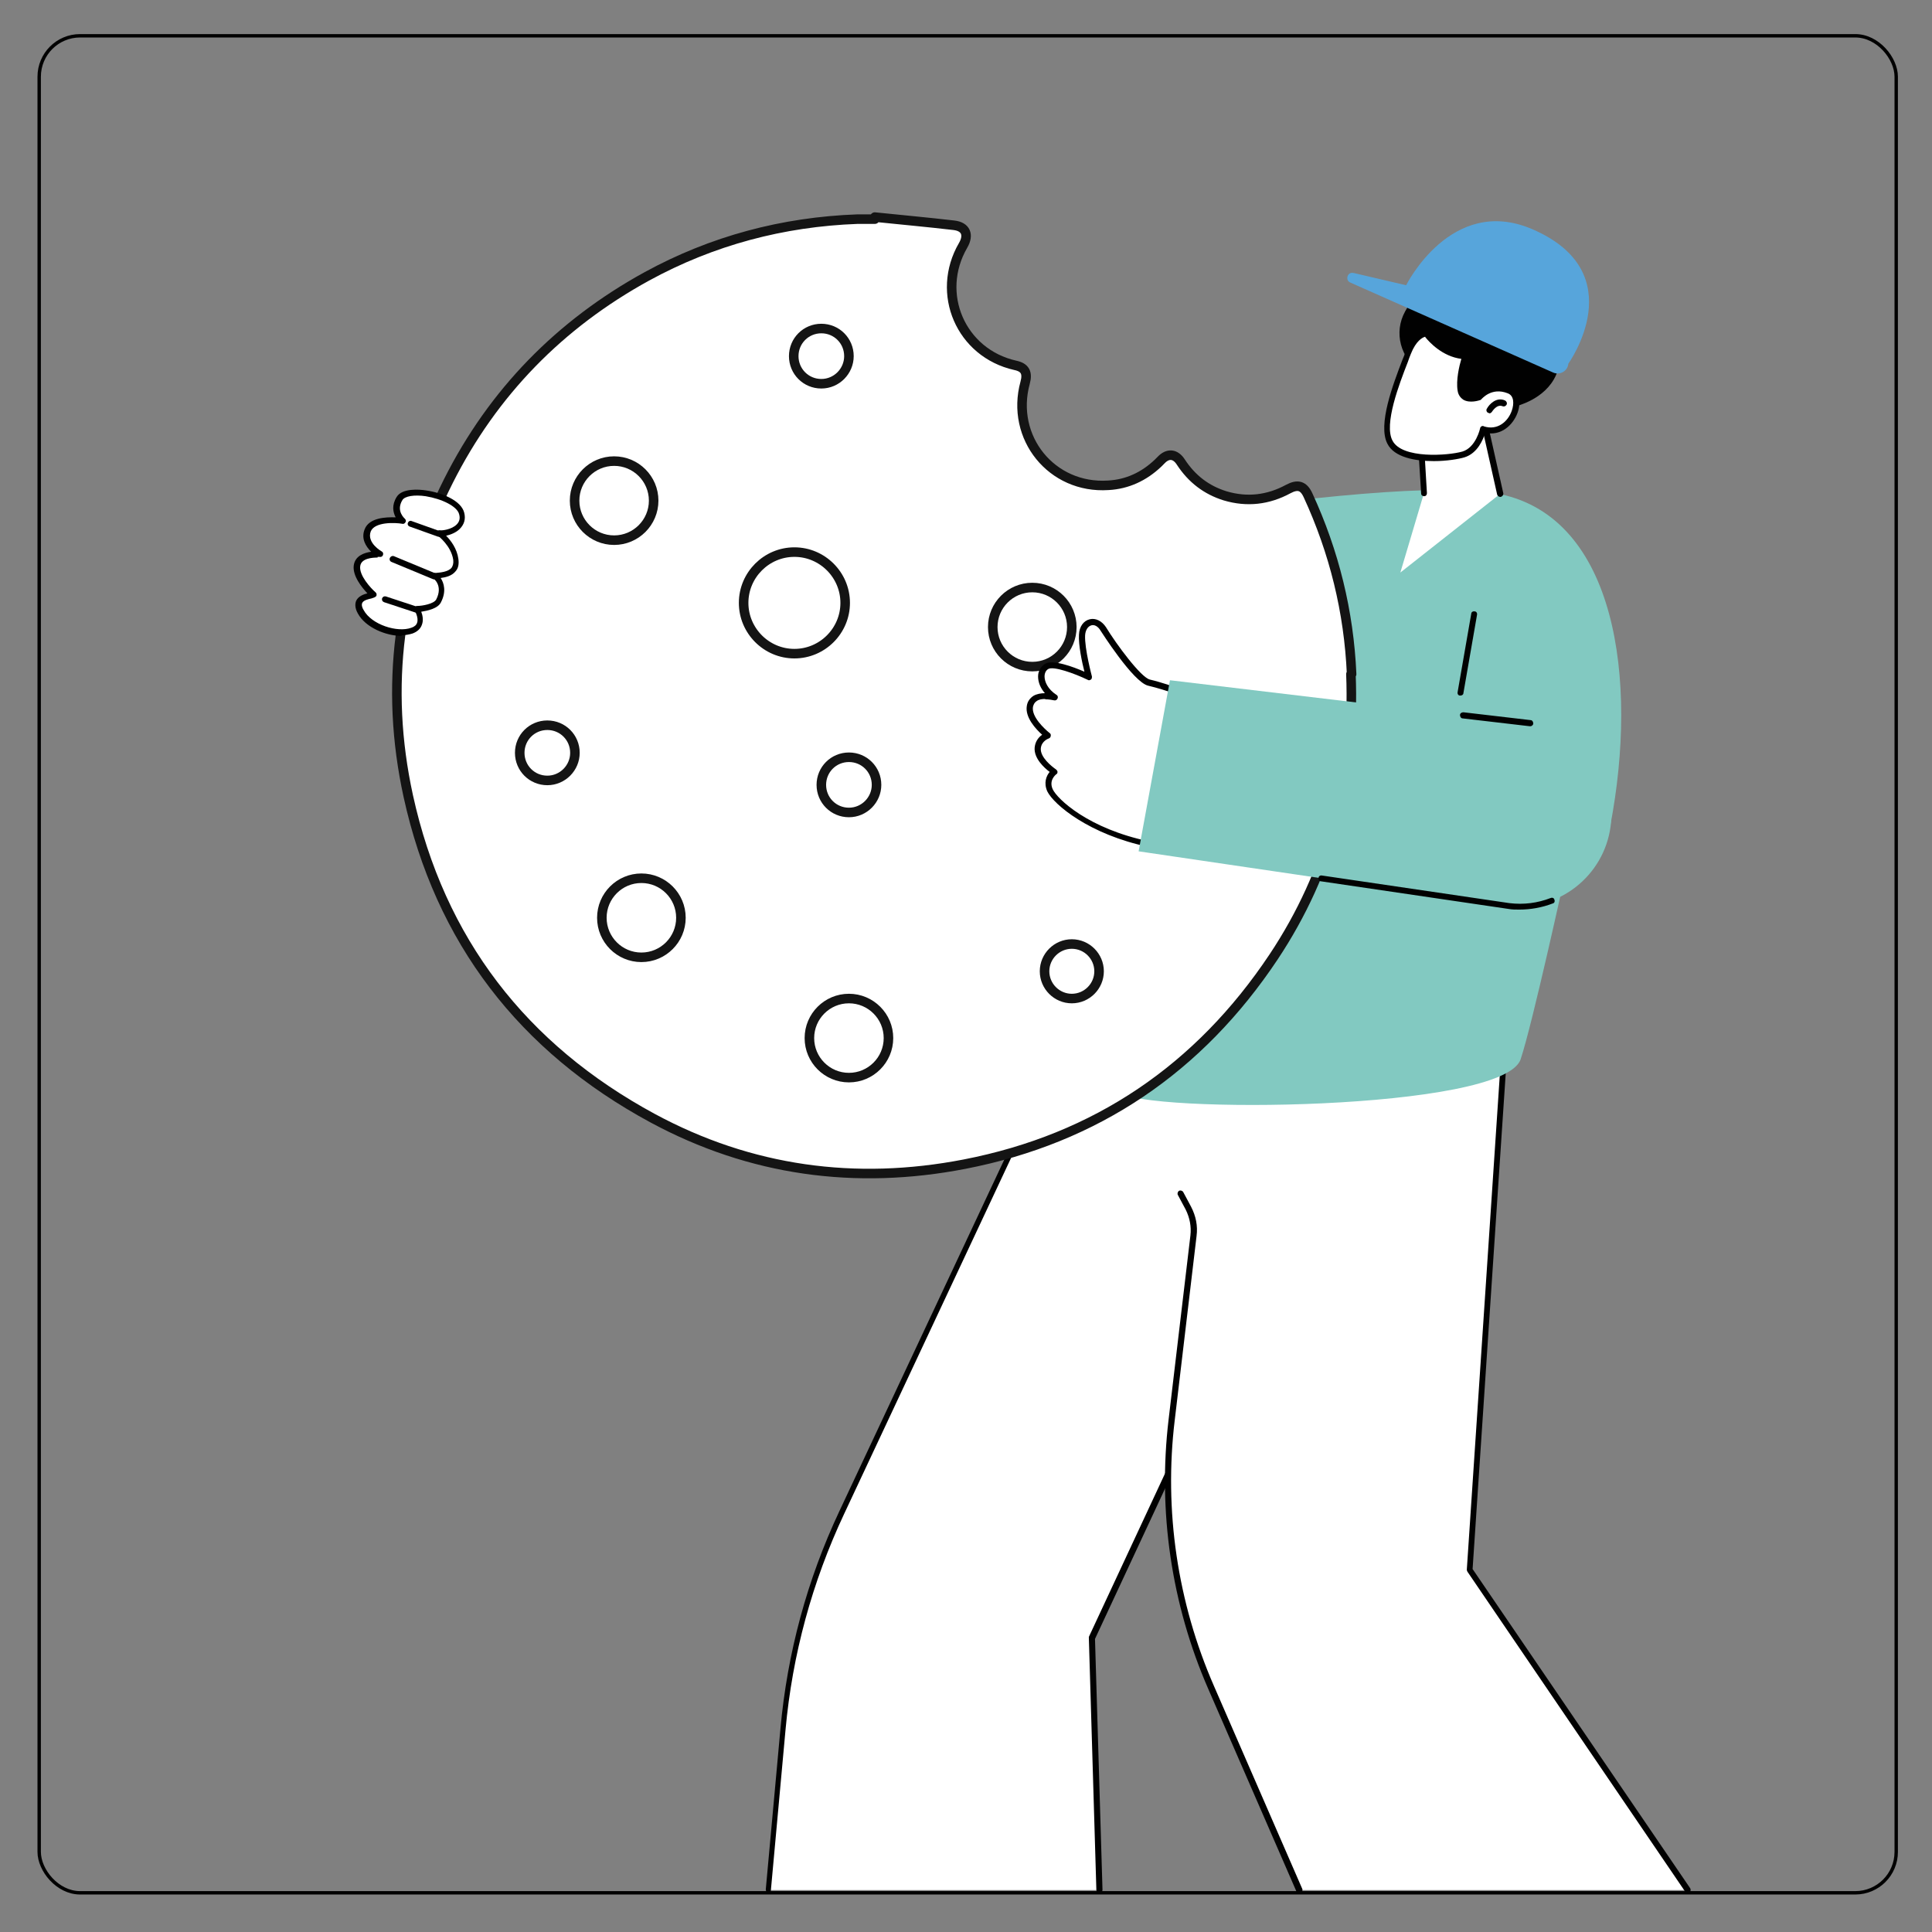 <?xml version="1.0" encoding="UTF-8"?>
<svg id="Laag_1" xmlns="http://www.w3.org/2000/svg" version="1.1" viewBox="0 0 566.9 566.9">
  <rect x="0" y="0" width="566.9" height="566.9" fill="#808080" stroke="none"/>
  <!-- Generator: Adobe Illustrator 29.4.0, SVG Export Plug-In . SVG Version: 2.1.0 Build 152)  -->
  <defs>
    <style>
      .st0, .st1, .st2 {
        fill: #fff;
      }

      .st1, .st2 {
        stroke: #141414;
        stroke-linecap: round;
        stroke-linejoin: round;
        stroke-width: 2.8px;
      }

      .st2 {
        fill-rule: evenodd;
      }

      .st3 {
        fill: none;
        stroke: #010101;
        stroke-miterlimit: 10;
        stroke-width: 1px;
      }

      .st4 {
        fill: #82c9c1;
      }

      .st5 {
        fill: #57a5db;
      }

      .st6 {
        fill: #010101;
      }
    </style>
  </defs>
  <g>
    <g>
      <path class="st0" d="M316.1,296.6l-69.1,147.3c-9.4,20-15.2,41.6-17.2,63.6l-4.3,47.1h97.2l-2.2-73.8,79.6-171-84-13.2Z"/>
      <path class="st6" d="M225.5,555.4s0,0,0,0c-.5,0-.8-.5-.8-1l4.3-47.1c2-22.2,7.8-43.7,17.3-63.9l69.1-147.3c.2-.4.5-.6.9-.5l84,13.2c.3,0,.5.2.6.5.1.2.1.5,0,.8l-79.6,170.8,2.2,73.6c0,.5-.4.9-.9.9h0c-.5,0-.9-.4-.9-.9l-2.2-73.8c0-.1,0-.3,0-.4l79.2-169.9-82.2-12.9-68.8,146.7c-9.4,20-15.2,41.3-17.2,63.3l-4.3,47.1c0,.5-.4.8-.9.8Z"/>
    </g>
    <g>
      <path class="st0" d="M441.8,301.8l-10.6,158.9,63.9,93.9h-114l-25.9-59.5c-10.8-24.7-14.7-51.8-11.6-78.5l14.9-124.3,83.3,9.5Z"/>
      <path class="st6" d="M381.2,555.5c-.3,0-.7-.2-.8-.5l-25.9-59.5c-10.8-24.8-14.8-52.1-11.6-79l6.4-54c.3-2.6-.2-5.2-1.4-7.6l-2.3-4.3c-.2-.4,0-1,.4-1.2.4-.2,1,0,1.2.4l2.3,4.3c1.4,2.7,2,5.6,1.6,8.6l-6.4,54c-3.2,26.5.8,53.5,11.5,78l25.9,59.5c.2.4,0,1-.5,1.2-.1,0-.2,0-.4,0Z"/>
      <path class="st6" d="M495.2,555.5c-.3,0-.6-.1-.7-.4l-63.9-93.9c-.1-.2-.2-.4-.2-.6l10.6-158.9c0-.5.5-.8.9-.8.5,0,.9.5.8.9l-10.6,158.6,63.8,93.6c.3.4.2,1-.2,1.2-.2.1-.3.2-.5.2Z"/>
    </g>
  </g>
  <g>
    <path class="st4" d="M272.8,163.6s133.6-25.7,167.4-18.6c33.8,7.1,40.6,54,32.3,97.3l-13.3,14.5s-9.5,43.5-13,54c-5,15.2-110.4,16.1-118.1,9.6-7.7-6.4,9.1-101.6,9.1-101.6,0,0-91.3,10.9-156.2-17.4-20.7-9-10.4-46.3-10.4-46.3l102.2,8.4Z"/>
    <path class="st6" d="M428.6,204.1s0,0-.2,0c-.5,0-.8-.5-.7-1l4-23c0-.5.5-.8,1-.7.5,0,.8.5.7,1l-4,23c0,.4-.4.7-.9.7Z"/>
  </g>
  <g>
    <polygon class="st0" points="434.8 120.8 440.2 144.9 410.9 168 417.8 144.8 416.7 125.5 434.8 120.8"/>
    <path class="st6" d="M440.2,145.8c-.4,0-.8-.3-.9-.7l-5.2-23.2-16.5,4.3,1.1,18.5c0,.5-.3.9-.8.9-.5,0-.9-.3-.9-.8l-1.2-19.3c0-.4.3-.8.7-.9l18.1-4.7c.2,0,.5,0,.7.1.2.1.3.3.4.6l5.4,24.1c.1.5-.2.9-.7,1.1,0,0-.1,0-.2,0Z"/>
    <path class="st6" d="M444.8,119.2s8.7-2,11.8-9.2c3.1-7.3-8.3-6-8.3-6,0,0,4.6-8.1-.6-11.7-5.1-3.6-9.3,1.1-9.3,1.1,0,0-.3-7.9-8-11.4-7.7-3.6-15.9,4.3-18.7,10.6-2.7,6.3-.1,13.7,6.3,17.2,6.4,3.6,8.3,12.1,14.1,12.8,5.8.7,12.5-3.3,12.5-3.3Z"/>
    <g>
      <path class="st0" d="M434,116.5c.3-.5,3.6-4.1,8.7-2,5.1,2,.5,14-7.6,11.4,0,0-1.2,6.1-5.8,7.5-4.5,1.4-18.4,2.3-21.5-3.6-3.1-5.9,3.3-20.6,5.4-26.3,2.1-5.7,5.4-5.7,5.4-5.7,0,0,4.5,6.4,11.4,6.5,0,0-2,6.1-1.4,10,.6,3.9,5.5,2.2,5.5,2.2Z"/>
      <path class="st6" d="M420.7,135.3c-5.5,0-11.6-1.1-13.6-5.1-2.9-5.6,1.7-17.5,4.4-24.6.4-.9.7-1.7.9-2.4,2.3-6.2,6-6.3,6.2-6.3.3,0,.6.1.7.4,0,0,4.4,6,10.7,6.2.3,0,.5.1.7.4.2.2.2.5.1.8,0,0-1.9,5.9-1.4,9.6.1.7.4,1.2.9,1.5.9.6,2.4.3,3.2,0,1-1.3,4.6-4.1,9.6-2.1,2.5,1,3.4,4,2.2,7.4-1.4,3.8-5,6.9-9.5,5.9-.6,1.9-2.2,6-6.1,7.2-1.7.5-5.2,1.1-8.9,1.1ZM418.2,98.8c-.8.2-2.7,1.2-4.2,5-.3.7-.6,1.5-.9,2.4-2.5,6.4-7.1,18.3-4.5,23.1,2.8,5.4,16.3,4.4,20.5,3.2,4-1.2,5.2-6.8,5.2-6.8,0-.2.2-.5.4-.6.2-.1.5-.2.7,0,4,1.3,7.1-1.4,8.2-4.6.7-2,.7-4.4-1.2-5.1-4.8-1.9-7.6,1.7-7.7,1.7-.1.2-.3.3-.4.3-.3.1-3,1-4.9-.1-.6-.4-1.5-1.2-1.7-2.7-.5-3.1.5-7.3,1.1-9.3-5.6-.7-9.5-5-10.6-6.4ZM434,116.5h0,0Z"/>
    </g>
    <path class="st6" d="M437,121.2c-.1,0-.3,0-.4-.1-.4-.2-.6-.8-.3-1.2.7-1.3,2.8-3.5,5.3-2.4.4.2.7.7.5,1.2-.2.4-.7.7-1.2.5-1.7-.7-3,1.5-3.1,1.6-.2.3-.5.5-.8.5Z"/>
  </g>
  <path class="st5" d="M397.2,80.1l15.4,3.6h0s13.2-26.6,36.9-16.5c29.9,12.8,10.7,39.5,10.7,39.5h0c-.2,2.2-2.5,3.5-4.5,2.6l-59.5-26.4c-1.6-.7-.8-3.2.9-2.8Z"/>
  <rect class="st3" x="11.5" y="10.5" width="544.9" height="544.9" rx="12" ry="12"/>
  <g>
    <path class="st2" d="M396.6,197.8c-.8-18.3-5.1-35.8-12.8-52.5-1.3-2.8-3-3.3-5.8-1.8-5.9,3.2-12.1,3.9-18.5,2-5.5-1.7-9.8-5-13-9.9-1.6-2.5-3.8-2.7-5.8-.6-.3.3-.6.6-.9.9-4.1,3.9-9,6.2-14.6,6.5-16.6,1.1-28.8-14-24.4-30.1.8-2.9,0-4.5-2.9-5.1-16-3.6-23.5-21.1-15.3-35.2,1.8-3.1.8-5.5-2.7-5.9-7.7-.9-15.5-1.6-23.2-2.4,0,.2,0,.4,0,.6-1.7,0-3.4,0-5.1,0-21.9.8-42.6,6.3-61.8,16.8-25.5,14-45.1,34-58.2,60-14.8,29.4-18.8,60.4-11.8,92.5,9.3,42.4,33.6,73.9,71.7,94.5,28.7,15.5,59.5,19.7,91.5,13.5,38.7-7.5,68.9-28.1,90.7-60.8,16.7-25.1,23.9-52.9,22.7-83Z"/>
    <path class="st2" d="M199.8,269.3c0,6.4-5.2,11.6-11.6,11.6s-11.6-5.2-11.6-11.6,5.2-11.6,11.6-11.6,11.6,5.2,11.6,11.6Z"/>
    <circle class="st1" cx="302.9" cy="184" r="11.6"/>
    <path class="st2" d="M260.7,304.6c0,6.4-5.2,11.6-11.6,11.6s-11.6-5.2-11.6-11.6,5.2-11.6,11.6-11.6,11.6,5.2,11.6,11.6Z"/>
    <path class="st2" d="M360.7,230.6c0,5.7-4.7,10.4-10.4,10.4s-10.4-4.7-10.4-10.4,4.7-10.4,10.4-10.4,10.4,4.7,10.4,10.4Z"/>
    <path class="st2" d="M257.2,230.3c0,4.4-3.6,8.1-8.1,8.1s-8.1-3.6-8.1-8.1,3.6-8.1,8.1-8.1,8.1,3.6,8.1,8.1Z"/>
    <path class="st2" d="M248,176.9c0,8.2-6.7,14.9-14.9,14.9s-14.9-6.7-14.9-14.9,6.7-14.9,14.9-14.9,14.9,6.7,14.9,14.9Z"/>
    <path class="st2" d="M322.5,285c0,4.4-3.6,8-8,8s-8-3.6-8-8,3.6-8,8-8,8,3.6,8,8Z"/>
    <path class="st2" d="M249.1,104.5c0,4.4-3.6,8.1-8.1,8.1s-8.1-3.6-8.1-8.1,3.6-8.1,8.1-8.1,8.1,3.6,8.1,8.1Z"/>
    <path class="st2" d="M168.7,220.9c0,4.4-3.6,8.1-8.1,8.1s-8.1-3.6-8.1-8.1,3.6-8.1,8.1-8.1,8.1,3.6,8.1,8.1Z"/>
    <path class="st2" d="M191.8,146.9c0,6.4-5.2,11.6-11.6,11.6s-11.6-5.2-11.6-11.6,5.2-11.6,11.6-11.6,11.6,5.2,11.6,11.6Z"/>
  </g>
  <g>
    <g>
      <g>
        <path class="st0" d="M345,202.5s-4.4-1.6-7.8-2.3c-3.4-.8-11.4-12.4-13.5-15.8-2.1-3.4-6-2.3-6.2,1.8-.3,4.1,2.1,12.4,2.1,12.4,0,0-9.9-4.7-12.4-3.1s-2.1,6.2,2.3,9.1c0,0-6.5-1.8-7.3,2.6-.7,4.1,5.2,8.6,5.2,8.6,0,0-2.6.8-2.9,3.6-.3,3.7,4.9,7,4.9,7,0,0-2.9,2.1-1.3,5.4,1.6,3.4,11.4,12.2,29,15.8,17.6,3.6,7.8-45.1,7.8-45.1Z"/>
        <path class="st6" d="M339,248.7c-.6,0-1.3,0-2-.2-17.3-3.6-27.8-12.4-29.7-16.3-1.1-2.5-.3-4.5.7-5.7-1.6-1.2-4.7-4-4.4-7.2.2-1.9,1.3-3.1,2.2-3.7-1.8-1.6-5.1-5.1-4.5-8.5.2-1.3.9-2.2,1.9-2.9,1-.6,2.3-.8,3.4-.8h0c-1.3-1.5-2-3.2-2-4.9,0-1.6.8-2.9,2-3.7,2.3-1.4,8.4.9,11.6,2.3-.7-2.7-1.8-7.9-1.6-10.9.1-2.4,1.4-4.1,3.2-4.5,1.7-.4,3.5.5,4.7,2.3,3.1,5.1,10.3,14.8,12.9,15.4,3.4.8,7.7,2.3,7.9,2.4.3.1.5.4.6.7.3,1.4,7.1,35.5-1.7,44.3-1.4,1.4-3.1,2.1-5.1,2.1ZM306.7,205.1c-.9,0-1.8.1-2.5.6-.6.4-.9.9-1.1,1.7-.5,2.9,3.4,6.5,4.9,7.7.3.2.4.5.3.9,0,.3-.3.6-.6.7,0,0-2.1.7-2.3,2.9-.2,2.6,3.2,5.3,4.5,6.2.2.2.4.4.4.7,0,.3-.1.6-.4.7-.2.2-2.2,1.8-1,4.4,1.3,2.8,10.4,11.6,28.4,15.3,2.3.5,4.1,0,5.5-1.4,7.6-7.5,2.1-37.9,1.3-42.2-1.2-.4-4.6-1.5-7.2-2.1-4.4-1-13.9-16.1-14-16.2-.7-1.2-1.8-1.8-2.7-1.5-1,.3-1.7,1.4-1.8,2.9-.2,3.9,2,12.1,2,12.1,0,.3,0,.7-.3.9-.3.2-.6.3-.9.1-3.9-1.9-10.1-4.1-11.6-3.2-.7.4-1.1,1.2-1.1,2.2,0,1.5.9,3.7,3.5,5.4.4.2.5.7.3,1.1-.2.4-.6.6-1,.5-.5-.1-1.5-.3-2.6-.3Z"/>
      </g>
      <path class="st4" d="M343.3,199.6l-9.2,50.2,108.6,16c14.7,1.7,28-8.8,29.9-23.4,1.9-14.9-8.7-28.4-23.6-30.2l-105.7-12.6Z"/>
      <path class="st6" d="M449,213.1s0,0-.1,0l-19.7-2.3c-.5,0-.8-.5-.8-1,0-.5.5-.8,1-.8l19.7,2.3c.5,0,.8.5.8,1,0,.4-.4.8-.9.8Z"/>
    </g>
    <path class="st6" d="M445.8,266.9c-1.1,0-2.1,0-3.2-.2l-55-8.1c-.5,0-.8-.5-.7-1,0-.5.5-.8,1-.7l55,8.1c4.2.5,8.2,0,12.1-1.5.5-.2,1,0,1.1.5.2.5,0,1-.5,1.1-3.1,1.2-6.5,1.8-9.8,1.8Z"/>
  </g>
  <g>
    <g>
      <path class="st0" d="M118.1,153s-3.3-2.8-.9-6.6c2.4-3.8,16.9-.6,18.2,4.4,1.3,5-5.4,6.2-6.6,5.9,0,0,4.2,3.1,4.9,7.7.7,4.6-4.6,4.7-6.2,4.8,0,0,3.6,2.5,1.2,7.4s-6.3,2.4-6.3,2.4c0,0,2.9,4.8-1.5,6.3-4.5,1.5-12.6-1-15-5.7-2.5-4.6,3.3-4.5,3.7-5,0,0-5.3-4.7-4.8-8.5.5-3.8,6.7-3.3,6.7-3.3,0,0-5.2-2.9-3.6-7,1.6-4.1,10.2-2.8,10.2-2.8Z"/>
      <path class="st6" d="M117.9,186.6c-4.7,0-10.7-2.5-12.9-6.6-.8-1.4-.9-2.7-.5-3.7.6-1.3,2.1-1.9,3.3-2.2-1.6-1.7-4.4-5.1-4-8.2.4-2.8,3-3.7,5.1-4-1.6-1.6-3-3.9-1.9-6.6,1.3-3.4,6.2-3.6,9.1-3.5-.8-1.5-1.2-3.6.3-6,1.6-2.6,6.6-2.2,8.6-1.9,4.8.7,10.3,3,11.2,6.5.5,1.9,0,3.5-1.3,4.8-1.1,1.1-2.7,1.7-4,2,1.4,1.4,3.2,3.8,3.6,6.8.2,1.5,0,2.7-.8,3.6-1.1,1.4-2.9,1.8-4.4,2,1,1.5,1.7,4,.1,7.1-.9,1.9-4,2.5-5.8,2.8.4,1,.7,2.5.2,3.8-.4,1.2-1.4,2.1-2.8,2.6-1,.3-2.1.5-3.2.5ZM110.8,163.6c-1.5,0-4.8.2-5.1,2.5-.4,2.7,3.1,6.5,4.5,7.7.2.2.3.4.3.6,0,.2,0,.5-.2.6-.3.3-.7.4-1.3.6-.9.2-2.3.5-2.7,1.3-.3.6,0,1.5.4,2.1,2.3,4.3,9.9,6.7,14,5.2.9-.3,1.5-.8,1.7-1.5.5-1.5-.7-3.5-.7-3.5-.2-.3-.2-.6,0-.9.1-.3.4-.5.7-.5,1.5,0,4.9-.6,5.6-1.9,2.1-4.1-.8-6.2-.9-6.2-.3-.2-.4-.6-.4-.9,0-.4.4-.6.8-.7.1,0,.3,0,.5,0,1.2-.1,3.5-.3,4.5-1.5.4-.6.6-1.3.5-2.3-.6-4.2-4.5-7.1-4.5-7.1-.3-.3-.5-.7-.3-1.1.2-.4.6-.6,1-.5.5.1,3.3-.2,4.8-1.7.8-.8,1.1-1.8.7-3.1-.6-2.2-4.9-4.4-9.8-5.2-3.4-.5-6.1,0-6.8,1.1-2,3.2.6,5.4.7,5.5.3.3.4.7.2,1-.2.4-.6.6-.9.5-2.2-.4-8.1-.6-9.3,2.2-1.3,3.4,3.2,5.9,3.2,5.9.4.2.5.6.4,1-.1.4-.5.7-.9.6,0,0-.3,0-.7,0Z"/>
    </g>
    <path class="st6" d="M128.9,157.5c0,0-.2,0-.3,0l-8.4-3c-.5-.2-.7-.7-.5-1.1.2-.5.7-.7,1.1-.5l8.4,3c.5.2.7.7.5,1.1-.1.4-.5.6-.8.6Z"/>
    <path class="st6" d="M127.5,170c-.1,0-.2,0-.3,0l-12.3-5.1c-.5-.2-.7-.7-.5-1.2.2-.4.7-.7,1.2-.5l12.3,5.1c.5.2.7.7.5,1.2-.1.3-.5.5-.8.5Z"/>
    <path class="st6" d="M122.4,179.8c0,0-.2,0-.3,0l-9.4-3.1c-.5-.2-.7-.6-.6-1.1.2-.5.6-.7,1.1-.6l9.4,3.1c.5.2.7.6.6,1.1-.1.4-.5.6-.8.6Z"/>
  </g>
</svg>